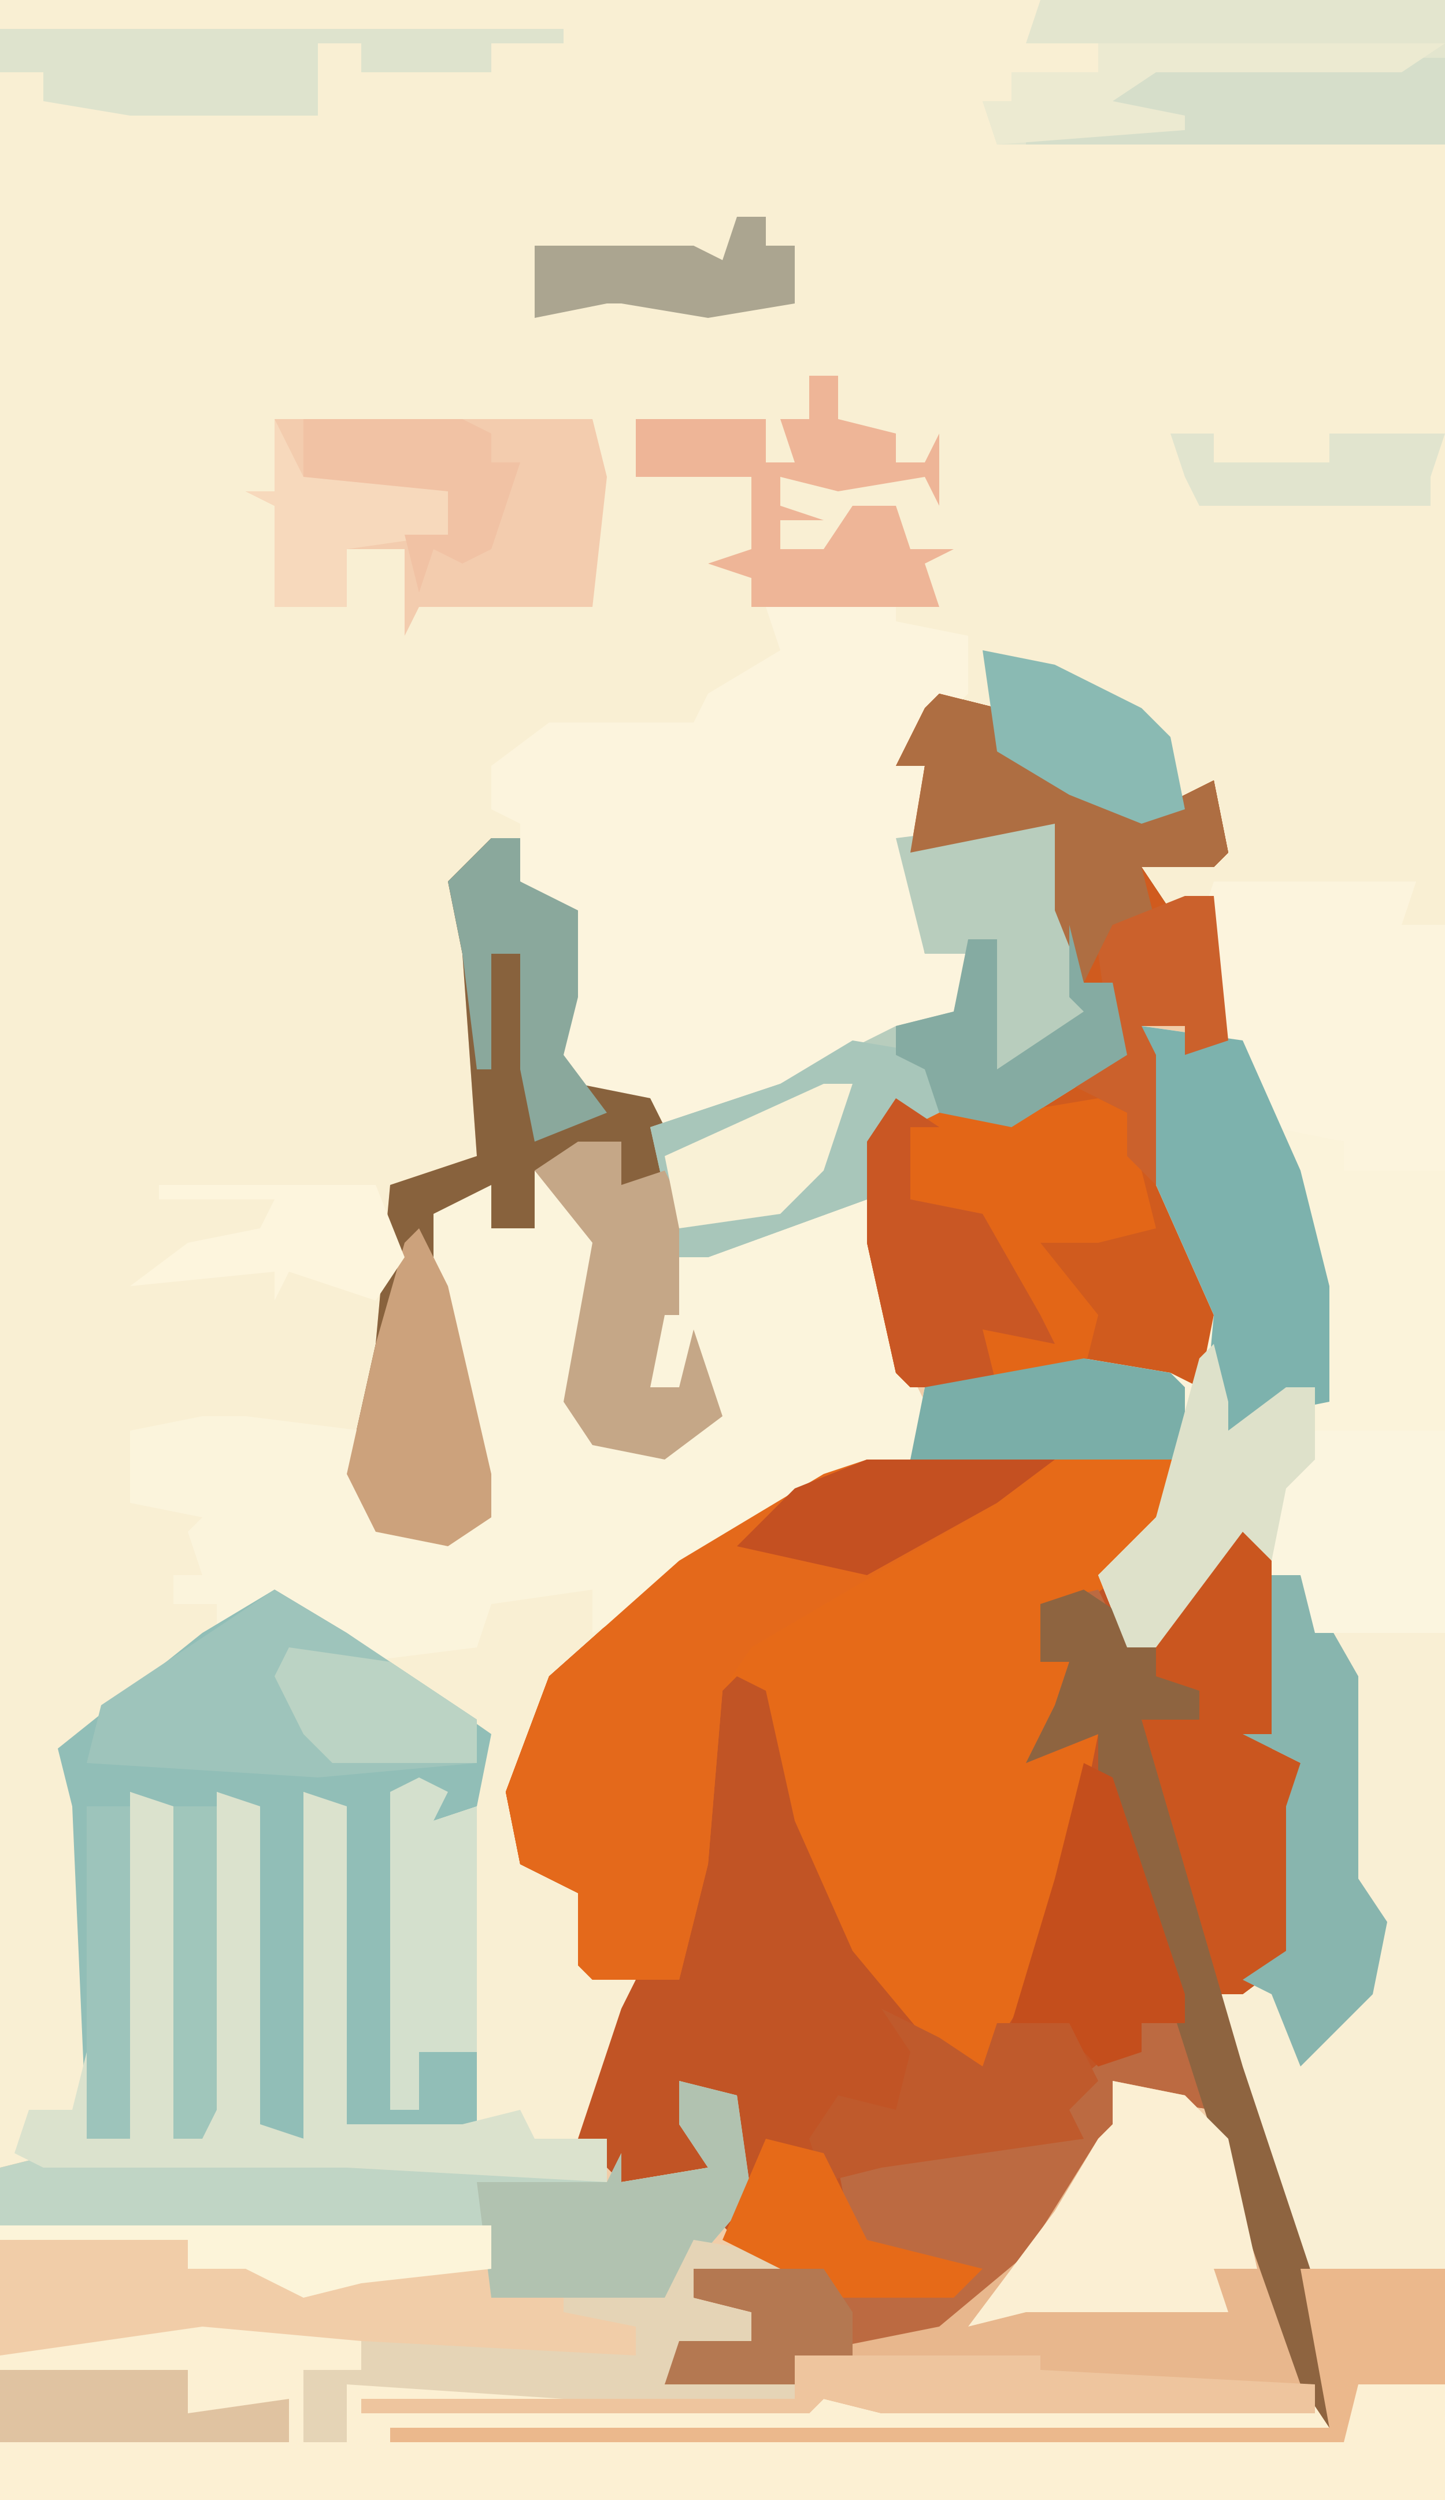 <?xml version="1.0" encoding="UTF-8"?>
<svg version="1.1" xmlns="http://www.w3.org/2000/svg" width="100" height="173">
<path d="M0,0 L100,0 L100,173 L0,173 Z " fill="#F9EFD3" transform="translate(0,0)"/>
<path d="M0,0 L4,1 L6,5 L12,7 L15,8 L19,6 L20,11 L19,12 L14,12 L16,15 L19,14 L21,24 L24,30 L28,31 L28,33 L35,33 L35,125 L-65,125 L-65,102 L-61,101 L-33,101 L-23,103 L-23,100 L-25,100 L-22,91 L-21,89 L-25,88 L-25,83 L-29,81 L-30,76 L-27,68 L-18,60 L-8,54 L-2,53 L-2,48 L-3,47 L-5,35 L-16,39 L-18,39 L-19,43 L-20,48 L-18,48 L-17,44 L-15,50 L-19,53 L-24,52 L-26,49 L-24,38 L-27,35 L-28,37 L-31,37 L-32,35 L-34,36 L-33,45 L-31,54 L-31,57 L-34,59 L-39,58 L-41,54 L-39,45 L-38,34 L-32,32 L-33,18 L-34,13 L-31,10 L-29,10 L-29,13 L-25,15 L-25,21 L-26,25 L-22,27 L-19,28 L-19,30 L-9,26 L-3,23 L1,22 L2,18 L-1,18 L-3,10 L-1,5 L-3,5 L-1,1 Z " fill="#F1CDA8" transform="translate(65,48)"/>
<path d="M0,0 L22,0 L20,6 L16,8 L18,13 L20,13 L22,8 L27,4 L28,7 L28,20 L30,21 L30,34 L26,37 L24,37 L32,60 L32,67 L30,64 L24,47 L24,45 L17,44 L18,47 L16,48 L12,55 L5,61 L-5,62 L-5,64 L-14,64 L-13,61 L-8,61 L-8,59 L-12,58 L-12,56 L-8,55 L-10,53 L-9,46 L-10,44 L-13,43 L-11,49 L-17,50 L-20,47 L-17,38 L-16,36 L-20,35 L-20,30 L-24,28 L-25,23 L-22,15 L-13,7 L-3,1 Z " fill="#C15425" transform="translate(60,101)"/>
<path d="M0,0 L4,1 L6,5 L12,7 L15,8 L19,6 L20,11 L19,12 L14,12 L16,15 L19,14 L20,24 L17,25 L17,23 L14,23 L15,25 L16,34 L20,43 L18,48 L10,47 L-2,48 L-3,47 L-5,35 L-16,39 L-18,39 L-19,43 L-20,48 L-18,48 L-17,44 L-15,50 L-19,53 L-24,52 L-26,49 L-24,38 L-27,35 L-28,37 L-31,37 L-32,35 L-34,36 L-33,45 L-31,54 L-31,57 L-34,59 L-39,58 L-41,54 L-39,45 L-38,34 L-32,32 L-33,18 L-34,13 L-31,10 L-29,10 L-29,13 L-25,15 L-25,21 L-26,25 L-22,27 L-19,28 L-19,30 L-9,26 L-3,23 L1,22 L2,18 L-1,18 L-3,10 L-1,5 L-3,5 L-1,1 Z " fill="#88623D" transform="translate(65,48)"/>
<path d="M0,0 L7,1 L10,7 L14,8 L14,10 L21,10 L21,86 L11,86 L7,75 L5,67 L10,64 L10,54 L11,51 L7,49 L9,49 L8,37 L7,35 L1,43 L-1,43 L-3,38 L1,34 L3,30 L-16,30 L-15,25 L-4,23 L2,24 L4,25 L5,20 L1,11 Z " fill="#F9EFD4" transform="translate(79,71)"/>
<path d="M0,0 L22,0 L20,6 L15,10 L12,10 L12,14 L14,14 L13,18 L11,21 L16,19 L13,34 L8,42 L4,40 L-1,34 L-5,25 L-7,16 L-9,15 L-10,16 L-11,28 L-13,36 L-19,36 L-20,35 L-20,30 L-24,28 L-25,23 L-22,15 L-13,7 L-3,1 Z " fill="#E66A18" transform="translate(60,101)"/>
<path d="M0,0 L5,5 L3,17 L5,19 L11,18 L11,15 L8,15 L8,6 L18,3 L23,2 L25,7 L26,14 L27,16 L26,20 L17,24 L6,31 L4,32 L4,29 L-3,30 L-4,33 L-12,34 L-17,30 L-22,32 L-22,30 L-25,30 L-25,28 L-23,28 L-24,25 L-23,24 L-28,23 L-28,18 L-23,17 L-20,17 L-12,18 L-12,23 L-9,25 L-4,24 L-4,21 L-7,8 L-7,3 L-3,1 L-3,4 L0,4 Z " fill="#FBF4DC" transform="translate(37,81)"/>
<path d="M0,0 L10,0 L10,16 L-90,16 L-90,6 L-76,4 L-65,5 L-65,7 L-69,7 L-69,12 L-66,12 L-66,8 L-51,8 L-51,9 L-34,9 L-33,8 L-26,8 L-26,9 L1,10 Z " fill="#FCF0D3" transform="translate(90,157)"/>
<path d="M0,0 L9,0 L9,1 L14,2 L14,6 L9,11 L11,11 L10,18 L11,24 L14,24 L13,29 L5,32 L-3,36 L-7,36 L-8,34 L-13,33 L-15,31 L-14,21 L-17,19 L-17,15 L-19,14 L-19,11 L-15,8 L-8,8 L-5,8 L-4,6 L1,3 Z " fill="#FCF4DD" transform="translate(53,42)"/>
<path d="M0,0 L2,3 L2,16 L4,17 L4,30 L0,33 L-2,33 L6,56 L6,63 L4,60 L-2,43 L-2,41 L-9,40 L-8,43 L-10,44 L-14,51 L-21,57 L-31,58 L-31,60 L-40,60 L-39,57 L-34,57 L-34,55 L-38,54 L-38,52 L-29,52 L-28,53 L-20,53 L-27,50 L-28,45 L-22,44 L-11,43 L-14,41 L-9,37 L-7,37 L-7,35 L-4,35 L-10,18 L-10,15 L-15,17 L-13,13 L-12,10 L-14,10 L-14,6 L-10,5 L-8,9 L-6,9 L-4,4 Z " fill="#BC6A41" transform="translate(86,105)"/>
<path d="M0,0 L4,1 L6,5 L12,7 L15,8 L19,6 L20,11 L19,12 L14,12 L16,15 L19,14 L20,24 L17,25 L17,23 L14,23 L15,25 L16,34 L20,43 L18,48 L10,47 L-2,48 L-3,47 L-5,38 L-5,31 L-2,28 L5,29 L12,25 L12,20 L10,20 L8,15 L8,9 L-2,11 L-1,5 L-3,5 L-1,1 Z " fill="#D05B1E" transform="translate(65,48)"/>
<path d="M0,0 L7,1 L10,7 L14,8 L14,10 L21,10 L21,28 L12,28 L9,37 L7,35 L1,43 L-1,43 L-3,38 L1,34 L3,30 L-16,30 L-15,25 L-4,23 L2,24 L4,25 L5,20 L1,11 Z " fill="#FBF3DA" transform="translate(79,71)"/>
<path d="M0,0 L5,3 L15,10 L14,15 L11,16 L10,14 L8,14 L8,36 L10,36 L10,32 L14,32 L14,37 L11,38 L5,38 L4,37 L4,15 L2,14 L2,38 L-2,37 L-2,15 L-4,14 L-4,36 L-5,38 L-7,38 L-8,15 L-10,14 L-10,38 L-13,38 L-14,15 L-15,11 L-5,3 Z " fill="#91BEB7" transform="translate(19,110)"/>
<path d="M0,0 L5,1 L8,4 L14,21 L14,23 L-16,23 L-20,22 L-21,23 L-52,23 L-52,22 L-22,22 L-22,19 L-12,17 L-6,12 L-1,4 L0,3 Z " fill="#E8B78D" transform="translate(77,144)"/>
<path d="M0,0 L13,0 L9,3 L-8,13 L-10,16 L-11,28 L-13,36 L-19,36 L-20,35 L-20,30 L-24,28 L-25,23 L-22,15 L-13,7 L-3,1 Z " fill="#E4691B" transform="translate(60,101)"/>
<path d="M0,0 L3,1 L3,7 L4,12 L6,12 L7,17 L-1,22 L-8,21 L-10,23 L-11,27 L-22,31 L-24,31 L-26,22 L-17,19 L-9,15 L-5,14 L-4,10 L-7,10 L-9,2 L-1,1 Z " fill="#B8CDBD" transform="translate(71,56)"/>
<path d="M0,0 L4,1 L5,8 L-1,15 L-13,15 L-13,10 L-47,10 L-47,6 L-43,5 L-15,5 L-5,7 L-4,5 L-4,7 L2,6 L0,3 Z " fill="#C0D5C5" transform="translate(47,144)"/>
<path d="M0,0 L3,1 L3,24 L4,22 L6,22 L6,0 L9,1 L9,23 L12,24 L12,0 L15,1 L15,23 L23,23 L27,22 L28,24 L33,24 L33,27 L15,26 L-6,26 L-8,25 L-7,22 L-4,22 L-3,18 L-3,24 L0,24 Z " fill="#DBE2CD" transform="translate(9,124)"/>
<path d="M0,0 L28,0 L28,10 L-3,10 L-4,7 L-2,7 L-2,5 L4,5 L4,3 L-1,3 Z " fill="#E3E5CE" transform="translate(72,0)"/>
<path d="M0,0 L8,1 L14,0 L16,1 L18,9 L14,10 L10,10 L14,15 L13,19 L1,20 L0,19 L-2,10 L-2,3 Z " fill="#E36617" transform="translate(62,76)"/>
<path d="M0,0 L14,0 L13,3 L16,3 L16,20 L9,20 L9,18 L4,17 L1,11 L-1,3 Z " fill="#FCF4DD" transform="translate(84,61)"/>
<path d="M0,0 L13,0 L15,0 L22,0 L23,4 L22,13 L10,13 L9,15 L9,9 L5,9 L5,13 L0,13 L0,6 L-2,5 L0,5 Z " fill="#F3CCAE" transform="translate(19,29)"/>
<path d="M0,0 L2,3 L2,16 L4,17 L4,30 L0,33 L-2,33 L-6,20 L-7,14 L-3,14 L-3,12 L-7,11 L-4,4 Z " fill="#CA561F" transform="translate(86,105)"/>
<path d="M0,0 L7,1 L11,10 L13,18 L13,26 L8,27 L4,31 L5,20 L1,11 Z " fill="#7DB2AD" transform="translate(79,71)"/>
<path d="M0,0 L3,2 L3,4 L5,4 L5,6 L8,7 L8,9 L4,9 L11,33 L17,51 L17,58 L15,55 L9,38 L1,13 L1,10 L-4,12 L-2,8 L-1,5 L-3,5 L-3,1 Z " fill="#8E6440" transform="translate(75,110)"/>
<path d="M0,0 L5,3 L14,9 L14,12 L3,13 L-13,12 L-12,8 Z " fill="#9EC4BB" transform="translate(19,110)"/>
<path d="M0,0 L5,1 L8,4 L10,13 L7,13 L8,16 L-6,16 L-10,17 L-4,9 L-1,4 L0,3 Z " fill="#FBEFD3" transform="translate(77,144)"/>
<path d="M0,0 L2,0 L6,7 L6,21 L8,24 L7,29 L2,34 L0,29 L-2,28 L1,26 L1,16 L2,13 L-2,11 L0,11 Z " fill="#88B5AE" transform="translate(88,109)"/>
<path d="M0,0 L4,1 L5,8 L-1,15 L-13,15 L-14,7 L-5,7 L-4,5 L-4,7 L2,6 L0,3 Z " fill="#B1C2B0" transform="translate(47,144)"/>
<path d="M0,0 L9,0 L9,14 L0,14 L-1,10 L-3,10 L-3,4 Z " fill="#FBF5DF" transform="translate(91,99)"/>
<path d="M0,0 L6,1 L6,5 L2,7 L1,11 L-10,15 L-12,15 L-14,6 L-5,3 Z " fill="#A8C6BA" transform="translate(59,72)"/>
<path d="M0,0 L4,1 L6,5 L12,7 L15,8 L19,6 L20,11 L19,12 L14,12 L15,16 L12,16 L10,20 L8,15 L8,9 L-2,11 L-1,5 L-3,5 L-1,1 Z " fill="#AE6E42" transform="translate(65,48)"/>
<path d="M0,0 L2,0 L2,3 L6,4 L6,6 L8,6 L9,4 L9,9 L8,7 L2,8 L-2,7 L-2,9 L1,10 L-2,10 L-2,12 L1,12 L3,9 L6,9 L7,12 L10,12 L8,13 L9,16 L-4,16 L-4,14 L-7,13 L-4,12 L-4,7 L-12,7 L-12,3 L-3,3 L-3,6 L-1,6 L-2,3 L0,3 Z " fill="#EEB597" transform="translate(56,26)"/>
<path d="M0,0 L39,0 L39,1 L34,1 L34,3 L25,3 L25,1 L22,1 L22,6 L9,6 L3,5 L3,3 L0,3 Z " fill="#DEE3CD" transform="translate(0,2)"/>
<path d="M0,0 L10,0 L10,8 L4,8 L3,12 L-63,12 L-63,11 L2,11 Z " fill="#EBB88C" transform="translate(90,157)"/>
<path d="M0,0 L20,0 L20,6 L-9,6 L-9,3 L-1,1 Z " fill="#D6DECA" transform="translate(80,4)"/>
<path d="M0,0 L3,0 L3,3 L6,2 L7,4 L7,12 L6,12 L5,17 L7,17 L8,13 L10,19 L6,22 L1,21 L-1,18 L1,7 L-3,2 Z " fill="#C5A787" transform="translate(40,79)"/>
<path d="M0,0 L2,4 L5,17 L5,20 L2,22 L-3,21 L-5,17 L-3,8 L-1,1 Z " fill="#CCA27C" transform="translate(29,85)"/>
<path d="M0,0 L6,1 L6,2 L0,2 L0,4 L4,5 L4,7 L-1,8 L-2,10 L7,10 L7,11 L-9,11 L-24,10 L-24,14 L-27,14 L-27,9 L-23,9 L-23,7 L-4,8 L-4,6 L-9,5 L-9,4 L-2,4 Z " fill="#E5D4B6" transform="translate(48,155)"/>
<path d="M0,0 L17,0 L17,1 L36,2 L36,4 L6,4 L2,3 L1,4 L-30,4 L-30,3 L0,3 Z " fill="#EEC59E" transform="translate(55,163)"/>
<path d="M0,0 L2,1 L7,16 L7,18 L4,18 L4,20 L1,21 L-1,19 L-3,20 L-3,18 L-5,18 L-2,8 Z " fill="#C44E1C" transform="translate(75,122)"/>
<path d="M0,0 L4,2 L7,4 L8,1 L13,1 L15,5 L13,7 L14,9 L0,11 L-4,12 L-5,9 L-3,6 L1,7 L2,3 Z " fill="#BF5A2C" transform="translate(61,139)"/>
<path d="M0,0 L2,1 L1,3 L4,2 L4,19 L0,19 L0,23 L-2,23 L-2,1 Z " fill="#D4E0CD" transform="translate(29,123)"/>
<path d="M0,0 L3,2 L1,2 L1,7 L6,8 L10,15 L11,17 L6,16 L7,20 L1,20 L0,19 L-2,10 L-2,3 Z " fill="#C95724" transform="translate(62,76)"/>
<path d="M0,0 L6,1 L7,2 L7,7 L-12,7 L-11,2 Z " fill="#7AAEA8" transform="translate(75,94)"/>
<path d="M0,0 L1,4 L1,6 L5,3 L7,3 L7,8 L5,10 L4,15 L2,13 L-4,21 L-6,21 L-8,16 L-4,12 L-1,1 Z " fill="#DEE1CA" transform="translate(84,93)"/>
<path d="M0,0 L2,0 L2,3 L6,5 L6,11 L5,15 L8,19 L3,21 L2,16 L2,8 L0,8 L0,16 L-1,16 L-2,8 L-3,3 Z " fill="#8AA89C" transform="translate(34,58)"/>
<path d="M0,0 L5,1 L11,4 L13,6 L14,11 L11,12 L6,10 L1,7 Z " fill="#8ABAB3" transform="translate(68,45)"/>
<path d="M0,0 L2,0 L3,10 L0,11 L0,9 L-3,9 L-2,11 L-2,20 L-4,18 L-4,15 L-8,13 L-5,11 L-6,4 L-5,2 Z " fill="#CB612C" transform="translate(82,62)"/>
<path d="M0,0 L13,0 L9,3 L0,8 L-9,6 L-5,2 Z " fill="#C45021" transform="translate(60,101)"/>
<path d="M0,0 L1,4 L3,4 L4,9 L-4,14 L-9,13 L-10,10 L-12,9 L-12,7 L-8,6 L-7,1 L-5,1 L-5,10 L1,6 L0,5 Z " fill="#85ABA2" transform="translate(74,64)"/>
<path d="M0,0 L34,0 L34,3 L25,4 L21,5 L17,3 L13,3 L13,1 L0,1 Z " fill="#FCF4D9" transform="translate(0,154)"/>
<path d="M0,0 L15,0 L17,5 L15,8 L9,6 L8,8 L8,6 L-2,7 L2,4 L7,3 L8,1 L0,1 Z " fill="#FDF5DD" transform="translate(11,82)"/>
<path d="M0,0 L2,4 L6,4 L7,2 L7,4 L12,5 L12,8 L5,9 L5,13 L0,13 L0,6 L-2,5 L0,5 Z " fill="#F7D9BC" transform="translate(19,29)"/>
<path d="M0,0 L13,0 L13,3 L20,2 L20,5 L16,5 L0,5 Z " fill="#E0C3A1" transform="translate(0,164)"/>
<path d="M0,0 L4,1 L7,7 L15,9 L13,11 L5,11 L-3,7 Z " fill="#E66A18" transform="translate(53,148)"/>
<path d="M0,0 L7,1 L13,5 L13,8 L3,8 L1,6 L-1,2 Z " fill="#BBD3C4" transform="translate(20,114)"/>
<path d="M0,0 L9,0 L11,3 L11,6 L7,6 L7,8 L-2,8 L-1,5 L4,5 L4,3 L0,2 Z " fill="#B47851" transform="translate(48,157)"/>
<path d="M0,0 L3,0 L3,23 L0,23 Z " fill="#9DC4BB" transform="translate(6,125)"/>
<path d="M0,0 L2,0 L0,6 L-3,9 L-10,10 L-11,5 Z " fill="#F9F1D6" transform="translate(57,75)"/>
<path d="M0,0 L11,0 L13,1 L13,3 L15,3 L13,9 L11,10 L9,9 L8,12 L7,8 L10,8 L10,5 L0,4 Z " fill="#F1C2A4" transform="translate(21,29)"/>
<path d="M0,0 L3,0 L3,21 L2,23 L0,23 Z " fill="#A0C6BB" transform="translate(12,125)"/>
<path d="M0,0 L2,0 L2,2 L4,2 L4,6 L-2,7 L-8,6 L-9,6 L-14,7 L-14,2 L-3,2 L-1,3 Z " fill="#ABA590" transform="translate(51,15)"/>
<path d="M0,0 L24,0 L21,2 L4,2 L1,4 L6,5 L6,6 L-7,7 L-8,4 L-6,4 L-6,2 L0,2 Z " fill="#ECEAD1" transform="translate(76,3)"/>
<path d="M0,0 L3,0 L3,2 L11,2 L11,0 L19,0 L18,3 L18,5 L2,5 L1,3 Z " fill="#E1E4CE" transform="translate(81,30)"/>
</svg>
